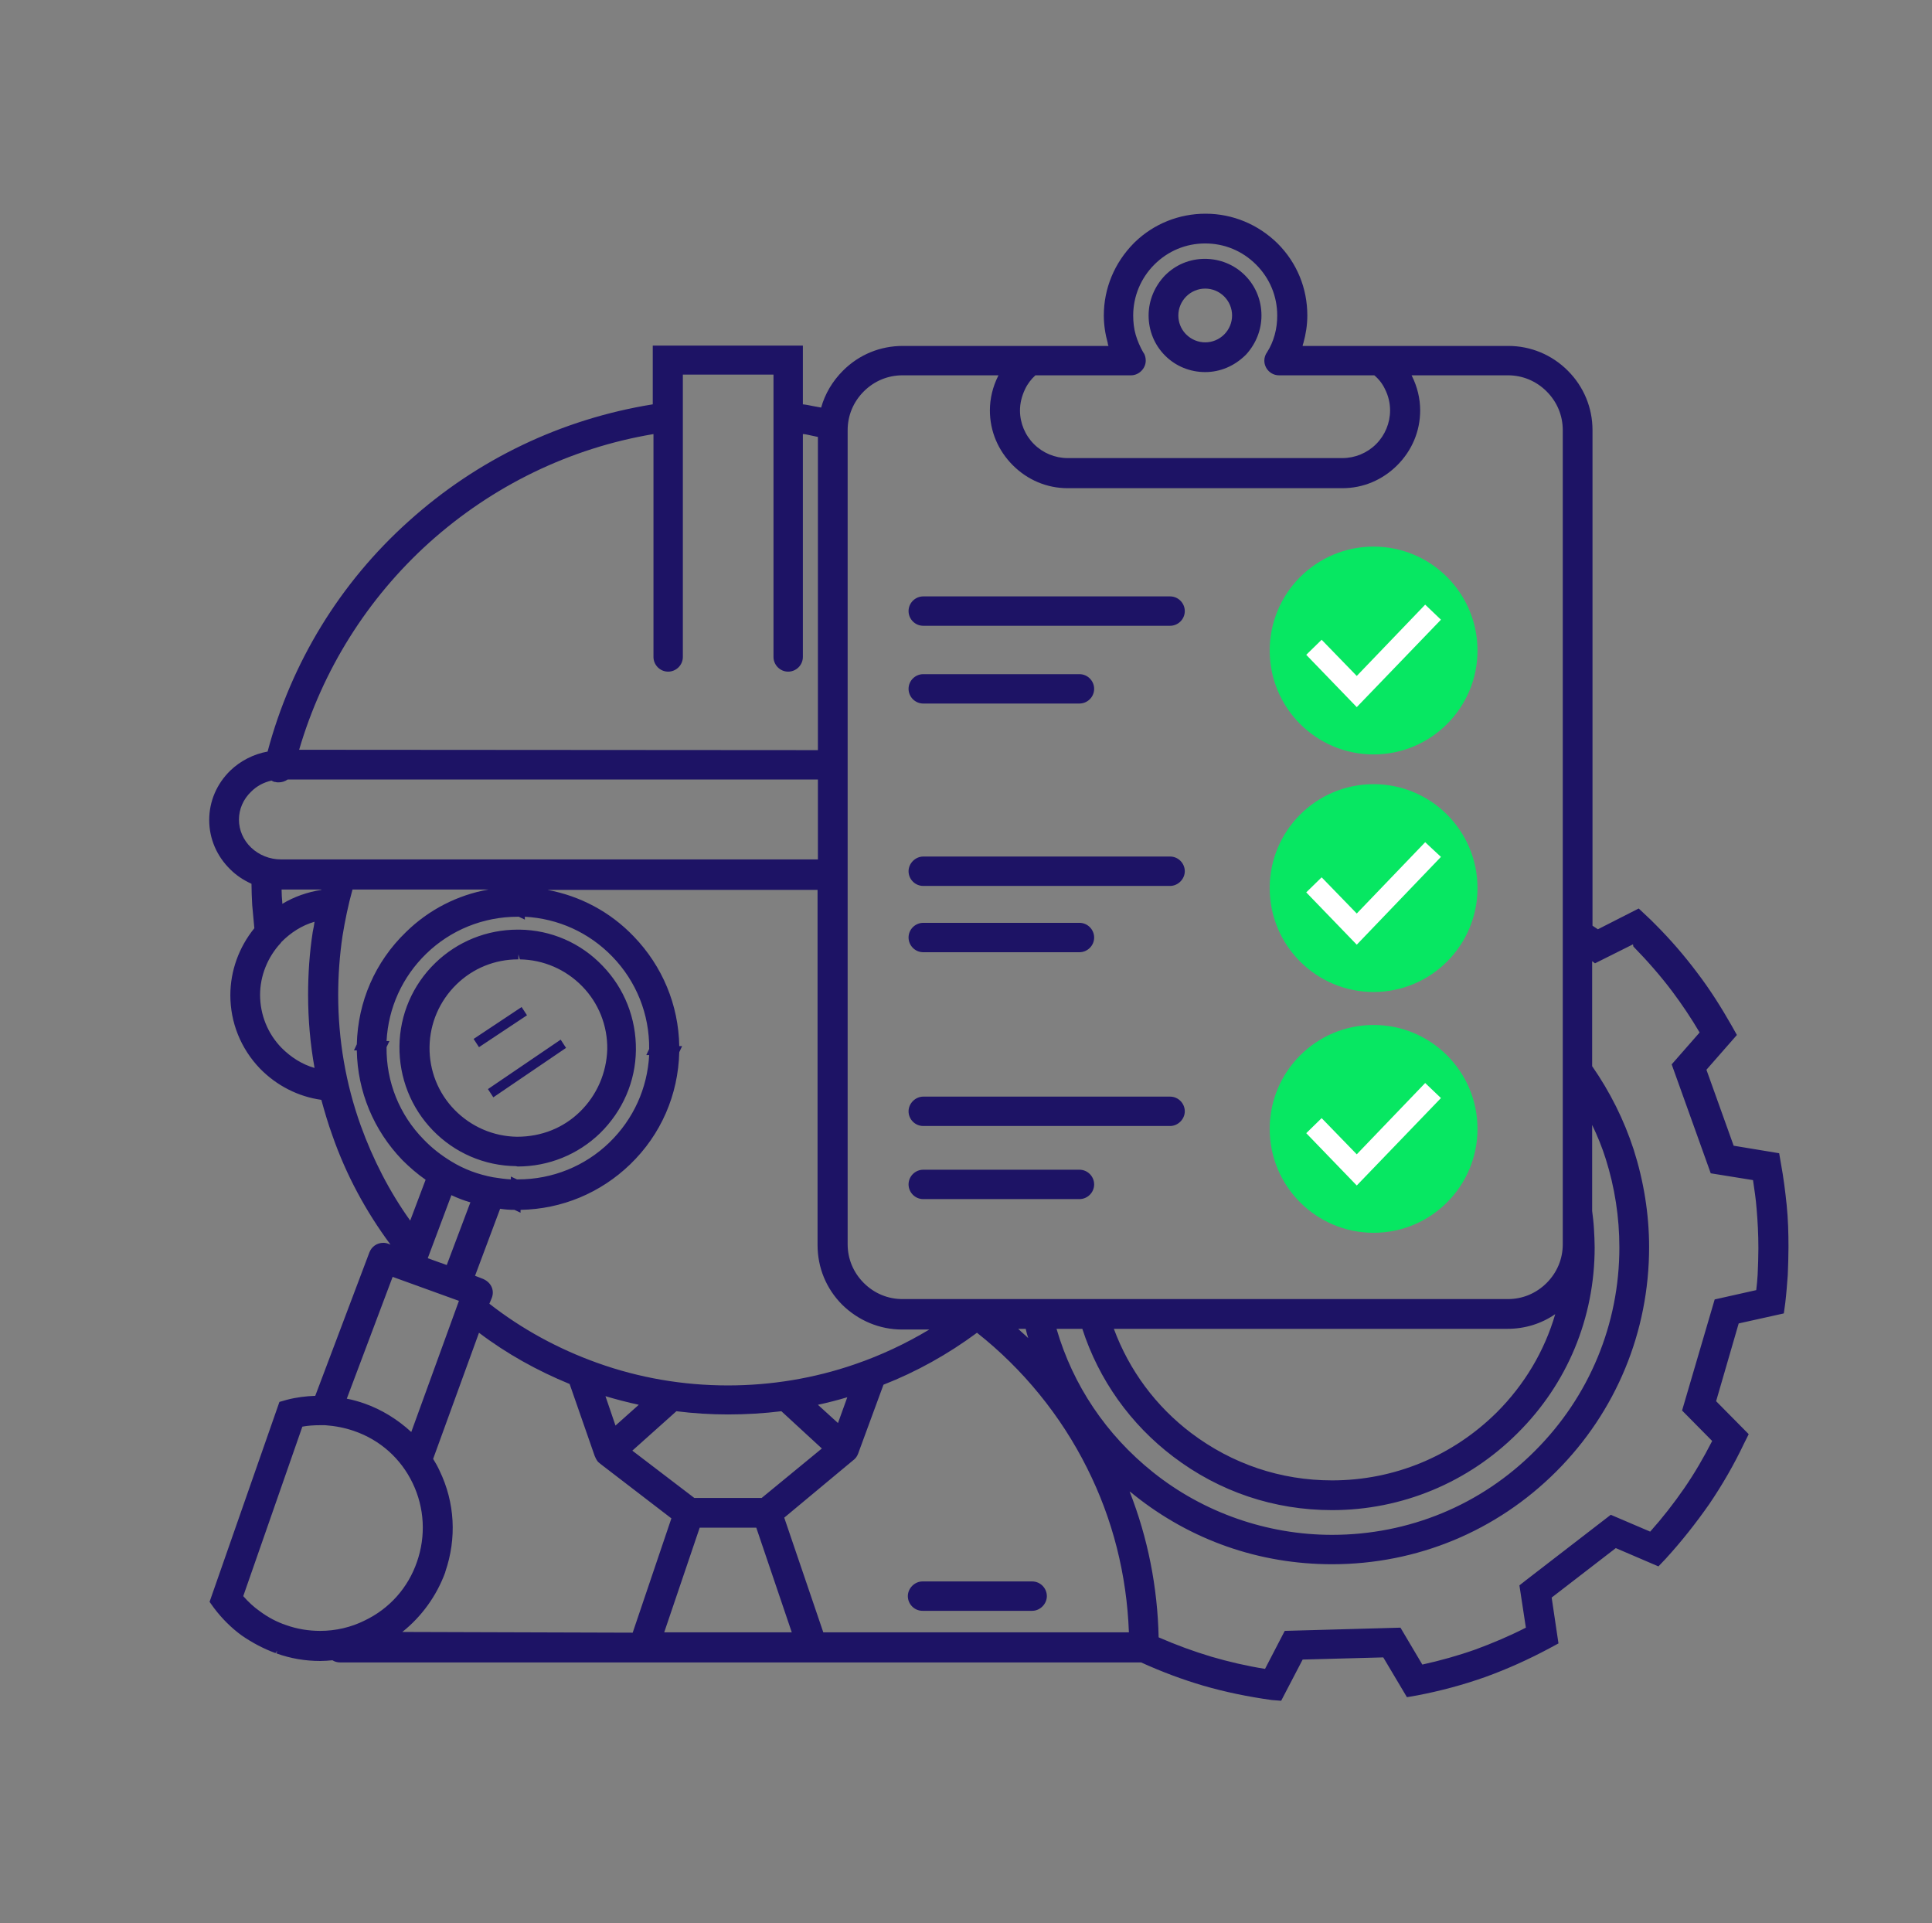 <svg width="217" height="216" viewBox="0 0 217 216" fill="none" xmlns="http://www.w3.org/2000/svg">
<rect x="0" y="0" width="217" height="216" fill="#808080" stroke="none"/>
<path d="M154.281 84.725C160.726 84.725 165.951 79.5 165.951 73.055C165.951 66.609 160.726 61.385 154.281 61.385C147.836 61.385 142.611 66.609 142.611 73.055C142.611 79.5 147.836 84.725 154.281 84.725Z" fill="#07E762"/>
<path d="M152.389 79.412L146.715 73.537L148.445 71.847L152.389 75.911L160.075 67.903L161.845 69.593L152.389 79.412Z" fill="white"/>
<path d="M154.281 111.404C160.726 111.404 165.951 106.179 165.951 99.734C165.951 93.289 160.726 88.064 154.281 88.064C147.836 88.064 142.611 93.289 142.611 99.734C142.611 106.179 147.836 111.404 154.281 111.404Z" fill="#07E762"/>
<path d="M152.389 106.091L146.715 100.216L148.445 98.526L152.389 102.59L160.075 94.582L161.845 96.232L152.389 106.091Z" fill="white"/>
<path d="M154.281 138.446C160.726 138.446 165.951 133.221 165.951 126.776C165.951 120.331 160.726 115.106 154.281 115.106C147.836 115.106 142.611 120.331 142.611 126.776C142.611 133.221 147.836 138.446 154.281 138.446Z" fill="#07E762"/>
<path d="M152.389 133.134L146.715 127.259L148.445 125.569L152.389 129.633L160.075 121.625L161.845 123.315L152.389 133.134Z" fill="white"/>
<path fill-rule="evenodd" clip-rule="evenodd" d="M142.853 190.92C140.237 190.557 137.662 190.034 135.167 189.31C132.833 188.626 130.459 187.74 128.165 186.694H38.186C37.904 186.694 37.582 186.614 37.341 186.453C36.898 186.493 36.415 186.533 35.973 186.533C34.283 186.533 32.633 186.252 31.063 185.688L31.104 185.527V185.366L31.023 185.648H30.983L31.063 185.407L30.943 185.648C29.615 185.165 28.327 184.481 27.16 183.676C25.993 182.831 24.947 181.785 24.061 180.618L23.538 179.893L31.385 157.439L32.23 157.198C33.317 156.916 34.363 156.795 35.409 156.755L41.486 140.659C41.727 140.015 42.331 139.572 43.055 139.572C43.256 139.572 43.458 139.612 43.659 139.693L43.86 139.773C41.083 136.031 38.87 131.926 37.341 127.54C36.858 126.212 36.456 124.844 36.093 123.516C33.478 123.154 31.063 121.906 29.212 120.015C27.039 117.761 25.872 114.824 25.872 111.766C25.872 109.029 26.838 106.373 28.568 104.24C28.488 103.395 28.407 102.51 28.327 101.625C28.287 100.82 28.247 100.015 28.247 99.251C27.361 98.848 26.556 98.325 25.872 97.641C24.343 96.152 23.498 94.18 23.498 92.088C23.498 89.995 24.343 88.023 25.872 86.534C26.999 85.448 28.488 84.683 30.057 84.402C32.713 74.422 38.186 65.448 45.912 58.527C53.639 51.565 63.095 47.058 73.316 45.408V38.809H90.177V45.408C90.58 45.448 90.942 45.529 91.344 45.609C91.626 45.65 91.948 45.73 92.23 45.77C92.672 44.201 93.517 42.792 94.684 41.626C96.495 39.815 98.869 38.849 101.405 38.849H124.503C124.463 38.728 124.422 38.648 124.422 38.527C124.141 37.521 123.98 36.475 123.98 35.428C123.98 32.37 125.187 29.513 127.32 27.34L127.481 27.179C129.613 25.127 132.43 24 135.408 24C138.466 24 141.324 25.207 143.497 27.34C145.67 29.513 146.837 32.37 146.837 35.428C146.837 36.475 146.676 37.521 146.394 38.527C146.354 38.648 146.313 38.728 146.313 38.849H169.412C171.947 38.849 174.321 39.855 176.092 41.626C177.903 43.436 178.868 45.811 178.868 48.306V103.959L179.472 104.361L184.059 102.027L185.428 103.315L185.911 103.798C187.601 105.488 189.17 107.299 190.619 109.23C192.067 111.122 193.355 113.174 194.522 115.226L195.086 116.232L191.665 120.136L194.723 128.667L199.834 129.512L200.035 130.679C200.317 132.208 200.518 133.777 200.679 135.347C200.84 136.956 200.88 138.526 200.88 140.055C200.88 141.101 200.84 142.147 200.8 143.194C200.719 144.28 200.639 145.327 200.518 146.333L200.357 147.5L195.287 148.626L192.752 157.359L196.413 161.061L195.89 162.107C194.764 164.481 193.436 166.775 191.987 168.908C190.498 171.04 188.848 173.133 187.078 175.065L186.273 175.91L181.484 173.857L174.281 179.411L175.046 184.561L173.999 185.125C171.665 186.372 169.251 187.459 166.796 188.344C164.301 189.229 161.726 189.913 159.191 190.396L158.024 190.598L155.368 186.131L146.313 186.372L143.899 191L142.853 190.92ZM130.137 183.877C132.068 184.722 134.04 185.447 136.052 186.05C137.984 186.614 140.036 187.097 142.088 187.419L144.301 183.153L157.299 182.791L159.754 186.936C161.766 186.493 163.778 185.93 165.71 185.246C167.681 184.521 169.573 183.716 171.384 182.791L170.659 178.042L171.424 177.439L180.921 170.115L185.347 172.006C186.715 170.477 188.003 168.827 189.17 167.137C190.337 165.447 191.383 163.636 192.309 161.825L188.929 158.405L192.591 145.93L197.259 144.884C197.339 144.28 197.379 143.677 197.419 143.113C197.46 142.147 197.5 141.182 197.5 140.176C197.5 138.606 197.419 137.117 197.299 135.749C197.218 134.663 197.057 133.616 196.896 132.53L192.148 131.765L187.762 119.532L190.9 115.951C189.975 114.381 188.929 112.812 187.842 111.363C186.514 109.593 185.025 107.902 183.456 106.293L183.416 106.051L179.15 108.184L178.828 107.943V119.733C180.84 122.631 182.41 125.769 183.496 129.109C184.623 132.651 185.226 136.353 185.226 140.055C185.226 149.552 181.524 158.526 174.804 165.246C168.084 171.966 159.15 175.668 149.613 175.668C141.444 175.668 133.758 172.972 127.4 167.902C127.239 167.781 127.078 167.62 126.877 167.499C128.929 172.731 130.016 178.244 130.137 183.877ZM71.063 183.354L75.409 170.517L67.441 164.401C67.361 164.32 67.24 164.24 67.159 164.159C66.999 163.958 66.878 163.717 66.797 163.515L63.98 155.427C60.359 153.938 56.938 152.047 53.8 149.673L48.649 163.837C48.93 164.28 49.172 164.723 49.373 165.165C51.103 168.747 51.305 172.771 50.017 176.513V176.553C49.051 179.209 47.361 181.543 45.188 183.274L71.063 183.354ZM126.797 183.314C126.555 176.835 124.986 170.598 122.088 164.843C119.151 158.968 114.885 153.737 109.734 149.673C106.475 152.087 102.934 154.059 99.231 155.507L96.374 163.274C96.254 163.596 96.052 163.837 95.771 164.039L88.085 170.437L92.471 183.314H126.797ZM88.93 183.314L84.946 171.564H78.588L74.604 183.314H88.93ZM27.321 179.25C27.884 179.893 28.488 180.457 29.172 180.94C30.098 181.624 31.063 182.147 32.15 182.509C33.397 182.952 34.685 183.153 35.973 183.153C37.703 183.153 39.434 182.751 40.963 181.986C43.739 180.658 45.832 178.324 46.838 175.387C47.844 172.489 47.683 169.35 46.355 166.574C45.027 163.797 42.693 161.705 39.755 160.699C38.709 160.336 37.623 160.135 36.536 160.055C36.536 160.055 36.093 160.055 35.932 160.055C35.289 160.055 34.605 160.095 33.961 160.216L27.321 179.25ZM118.668 149.23C120.519 155.588 124.261 161.141 129.493 165.326C135.167 169.873 142.33 172.368 149.613 172.368C158.225 172.368 166.353 169.028 172.43 162.912C178.506 156.835 181.886 148.707 181.886 140.095C181.886 136.675 181.363 133.335 180.357 130.156C179.955 128.868 179.432 127.58 178.828 126.333V135.991C178.909 136.594 178.989 137.278 179.029 137.962C179.07 138.687 179.11 139.411 179.11 140.095C179.11 147.982 176.052 155.387 170.458 160.94C164.905 166.493 157.46 169.592 149.613 169.592C143.134 169.592 136.978 167.54 131.786 163.596C126.958 159.934 123.416 154.944 121.565 149.23H118.668ZM85.55 168.224L92.31 162.67L87.763 158.485C85.791 158.727 83.779 158.847 81.767 158.847C79.835 158.847 77.904 158.727 75.972 158.485L71.023 162.912L77.984 168.224H85.55ZM125.106 149.23C126.837 153.898 129.815 157.922 133.799 160.94C138.386 164.401 143.819 166.252 149.613 166.252C156.615 166.252 163.174 163.515 168.124 158.606C171.223 155.507 173.476 151.725 174.683 147.58C173.114 148.667 171.263 149.23 169.331 149.23H125.106ZM38.951 157.077C39.635 157.198 40.279 157.399 40.882 157.6C42.854 158.284 44.665 159.411 46.194 160.819L51.546 146.091L44.101 143.395L38.951 157.077ZM69.131 160.095L71.747 157.761C70.459 157.479 69.212 157.157 68.005 156.795L69.131 160.095ZM94.121 159.813L95.167 156.916C94.081 157.238 92.994 157.52 91.867 157.761L94.121 159.813ZM54.967 146.413C58.628 149.27 62.693 151.483 67.079 153.053C71.787 154.743 76.737 155.588 81.767 155.588C86.636 155.588 91.465 154.783 96.012 153.214C98.95 152.208 101.767 150.88 104.382 149.31H101.324C98.789 149.31 96.415 148.304 94.604 146.534C92.793 144.723 91.827 142.349 91.827 139.813V99.935H61.486C65.147 100.619 68.528 102.389 71.184 105.166C74.403 108.506 76.214 112.852 76.294 117.48H76.616L76.294 118.164C76.174 122.953 74.242 127.419 70.781 130.759C67.441 133.979 63.095 135.789 58.467 135.87V136.192L57.783 135.87C57.26 135.87 56.697 135.83 56.174 135.749L53.357 143.274L54.081 143.556C55.127 143.918 55.57 144.844 55.248 145.729L54.967 146.413ZM114.362 149.23C114.724 149.592 115.127 149.914 115.489 150.276C115.368 149.914 115.288 149.592 115.207 149.23H114.362ZM101.364 42.149C99.714 42.149 98.185 42.792 97.018 43.959C95.851 45.127 95.207 46.656 95.207 48.306V139.733C95.207 141.383 95.851 142.912 97.018 144.079C98.185 145.246 99.714 145.89 101.364 145.89H169.372C171.021 145.89 172.551 145.246 173.718 144.079C174.885 142.912 175.528 141.383 175.528 139.733V48.306C175.528 46.656 174.885 45.127 173.718 43.959C172.551 42.792 171.021 42.149 169.372 42.149H158.547C158.547 42.189 158.587 42.189 158.587 42.229C159.191 43.436 159.512 44.764 159.512 46.092C159.512 48.426 158.587 50.599 156.937 52.249C155.287 53.899 153.114 54.825 150.78 54.825H119.915C117.581 54.825 115.408 53.899 113.759 52.249C112.109 50.599 111.183 48.426 111.183 46.092C111.183 44.764 111.505 43.436 112.109 42.229C112.109 42.189 112.149 42.189 112.149 42.149H101.364ZM50.178 142.067L52.834 135.025C52.109 134.824 51.385 134.542 50.701 134.22L48.045 141.302L50.178 142.067ZM39.594 99.894C39.111 101.625 38.749 103.395 38.468 105.126C38.146 107.299 37.985 109.552 37.985 111.725C37.985 116.755 38.83 121.705 40.52 126.413C41.888 130.196 43.739 133.818 46.073 137.077L47.804 132.49C46.878 131.846 45.993 131.081 45.188 130.276C41.969 126.936 40.158 122.59 40.077 117.963H39.755L40.077 117.279C40.198 112.49 42.13 108.023 45.59 104.683C48.166 102.148 51.425 100.498 54.886 99.894H39.594ZM58.186 132.449C62.049 132.449 65.711 130.96 68.447 128.305C71.143 125.689 72.713 122.228 72.914 118.486H72.592L72.914 117.802C72.954 113.898 71.465 110.196 68.769 107.42C66.153 104.723 62.693 103.154 58.95 102.953V103.275L58.266 102.953H58.145C54.282 102.953 50.62 104.442 47.884 107.098C45.188 109.713 43.618 113.174 43.417 116.916H43.739L43.417 117.6C43.377 121.504 44.866 125.206 47.602 127.983C48.528 128.948 49.574 129.753 50.701 130.437C52.15 131.323 53.679 131.886 55.369 132.208C56.093 132.329 56.737 132.409 57.381 132.449V132.127L58.065 132.449H58.186ZM35.329 103.516C33.92 103.919 32.673 104.723 31.627 105.77L31.506 105.931C30.057 107.5 29.212 109.593 29.212 111.725C29.212 113.939 30.057 116.071 31.627 117.681C32.673 118.727 33.92 119.532 35.329 119.934C34.846 117.238 34.605 114.502 34.605 111.725C34.605 109.351 34.766 106.977 35.128 104.643C35.208 104.24 35.289 103.878 35.329 103.516ZM31.627 99.894C31.627 100.418 31.667 100.9 31.707 101.383C31.707 101.424 31.707 101.464 31.707 101.504C33.035 100.699 34.564 100.176 36.093 99.935V99.894H31.627ZM30.5 87.661C29.615 87.862 28.85 88.265 28.206 88.909C27.321 89.754 26.838 90.88 26.838 92.047C26.838 93.215 27.321 94.341 28.206 95.186C29.091 96.031 30.299 96.514 31.546 96.514H91.867V87.54H32.311C32.029 87.742 31.667 87.862 31.305 87.862C31.184 87.862 31.063 87.862 30.943 87.822C30.782 87.822 30.621 87.742 30.5 87.661ZM91.867 84.241V49.07C91.505 48.99 91.103 48.909 90.741 48.829C90.54 48.788 90.379 48.748 90.177 48.748V73.778C90.177 74.704 89.413 75.428 88.528 75.428C87.602 75.428 86.878 74.663 86.878 73.778V42.068H76.697V73.778C76.697 74.704 75.932 75.428 75.047 75.428C74.121 75.428 73.397 74.663 73.397 73.778V48.748C64.021 50.318 55.329 54.543 48.206 60.941C41.244 67.219 36.214 75.267 33.599 84.201L91.867 84.241ZM116.294 42.149C115.811 42.591 115.408 43.114 115.127 43.718C114.765 44.483 114.563 45.288 114.563 46.092C114.563 47.501 115.127 48.869 116.133 49.875C117.139 50.881 118.507 51.444 119.915 51.444H150.78C152.189 51.444 153.557 50.881 154.563 49.875C155.569 48.869 156.132 47.501 156.132 46.092C156.132 45.247 155.931 44.442 155.569 43.718C155.287 43.114 154.885 42.591 154.362 42.149H143.658C142.732 42.149 142.008 41.384 142.008 40.499C142.008 40.137 142.128 39.815 142.33 39.533C142.692 38.97 142.973 38.326 143.175 37.601C143.376 36.877 143.456 36.153 143.456 35.428C143.456 33.255 142.611 31.243 141.082 29.714C139.553 28.185 137.541 27.34 135.368 27.34C133.195 27.34 131.183 28.185 129.654 29.714C128.125 31.243 127.279 33.296 127.279 35.428C127.279 36.153 127.36 36.917 127.561 37.601C127.762 38.285 128.044 38.929 128.406 39.573C128.607 39.815 128.688 40.177 128.688 40.499C128.688 41.384 127.923 42.149 127.038 42.149H116.294ZM103.618 180.9C102.692 180.9 101.968 180.135 101.968 179.25C101.968 178.364 102.733 177.6 103.618 177.6H115.932C116.857 177.6 117.581 178.364 117.581 179.25C117.581 180.135 116.817 180.9 115.932 180.9H103.618ZM103.698 134.663C102.773 134.663 102.048 133.898 102.048 133.013C102.048 132.087 102.813 131.363 103.698 131.363H121.243C122.169 131.363 122.893 132.127 122.893 133.013C122.893 133.938 122.129 134.663 121.243 134.663H103.698ZM57.944 130.96C54.403 130.92 51.063 129.472 48.608 126.936C46.154 124.401 44.826 121.021 44.866 117.48C44.906 113.939 46.355 110.599 48.89 108.144C51.385 105.729 54.685 104.401 58.145 104.401H58.347C61.888 104.442 65.228 105.89 67.683 108.466C70.137 111.001 71.465 114.381 71.425 117.922C71.385 121.464 69.936 124.763 67.401 127.258C64.906 129.673 61.606 131.001 58.145 131.001L57.944 130.96ZM58.186 107.741C55.57 107.741 53.115 108.747 51.264 110.558C49.373 112.409 48.286 114.904 48.246 117.56C48.206 120.216 49.212 122.751 51.063 124.643C52.914 126.534 55.409 127.62 58.065 127.661C60.842 127.661 63.296 126.655 65.147 124.844C67.039 122.993 68.125 120.498 68.206 117.842C68.246 115.186 67.24 112.651 65.389 110.76C63.538 108.868 61.043 107.782 58.387 107.741L58.226 107.178V107.741H58.186ZM103.698 126.453C102.773 126.453 102.048 125.689 102.048 124.804C102.048 123.918 102.813 123.154 103.698 123.154H131.424C132.35 123.154 133.074 123.918 133.074 124.804C133.074 125.689 132.31 126.453 131.424 126.453H103.698ZM54.806 122.309C61.244 117.922 62.974 116.755 62.974 116.755L63.578 117.681L55.409 123.234L54.806 122.309ZM53.196 116.675L58.588 113.093L59.192 114.019L53.8 117.6L53.196 116.675ZM103.698 106.937C102.773 106.937 102.048 106.172 102.048 105.287C102.048 104.361 102.813 103.637 103.698 103.637H121.243C122.169 103.637 122.893 104.401 122.893 105.287C122.893 106.212 122.129 106.937 121.243 106.937H103.698ZM103.698 99.492C102.773 99.492 102.048 98.728 102.048 97.842C102.048 96.957 102.813 96.192 103.698 96.192H131.424C132.35 96.192 133.074 96.957 133.074 97.842C133.074 98.728 132.31 99.492 131.424 99.492H103.698ZM103.698 79.009C102.773 79.009 102.048 78.245 102.048 77.359C102.048 76.434 102.813 75.71 103.698 75.71H121.243C122.169 75.71 122.893 76.474 122.893 77.359C122.893 78.285 122.129 79.009 121.243 79.009H103.698ZM103.698 70.277C102.773 70.277 102.048 69.513 102.048 68.627C102.048 67.702 102.813 66.977 103.698 66.977H131.424C132.35 66.977 133.074 67.742 133.074 68.627C133.074 69.553 132.31 70.277 131.424 70.277H103.698ZM135.368 41.786C133.678 41.786 132.068 41.143 130.861 39.935C129.654 38.728 129.01 37.119 129.01 35.428C129.01 33.738 129.694 32.129 130.861 30.921C132.068 29.714 133.638 29.07 135.328 29.07C137.018 29.07 138.627 29.714 139.835 30.921C141.042 32.129 141.686 33.738 141.686 35.428C141.686 37.038 141.082 38.567 139.996 39.775L139.835 39.935C138.627 41.102 137.058 41.786 135.368 41.786ZM133.235 37.561C133.799 38.125 134.563 38.447 135.368 38.447C136.173 38.447 136.937 38.125 137.501 37.561C138.064 36.998 138.386 36.233 138.386 35.428C138.386 34.624 138.064 33.859 137.501 33.296C136.937 32.732 136.173 32.41 135.368 32.41C134.563 32.41 133.799 32.732 133.235 33.296C132.672 33.859 132.35 34.624 132.35 35.428C132.35 36.193 132.632 36.917 133.155 37.481L133.235 37.561Z" fill="#1D1365"/>
</svg>
